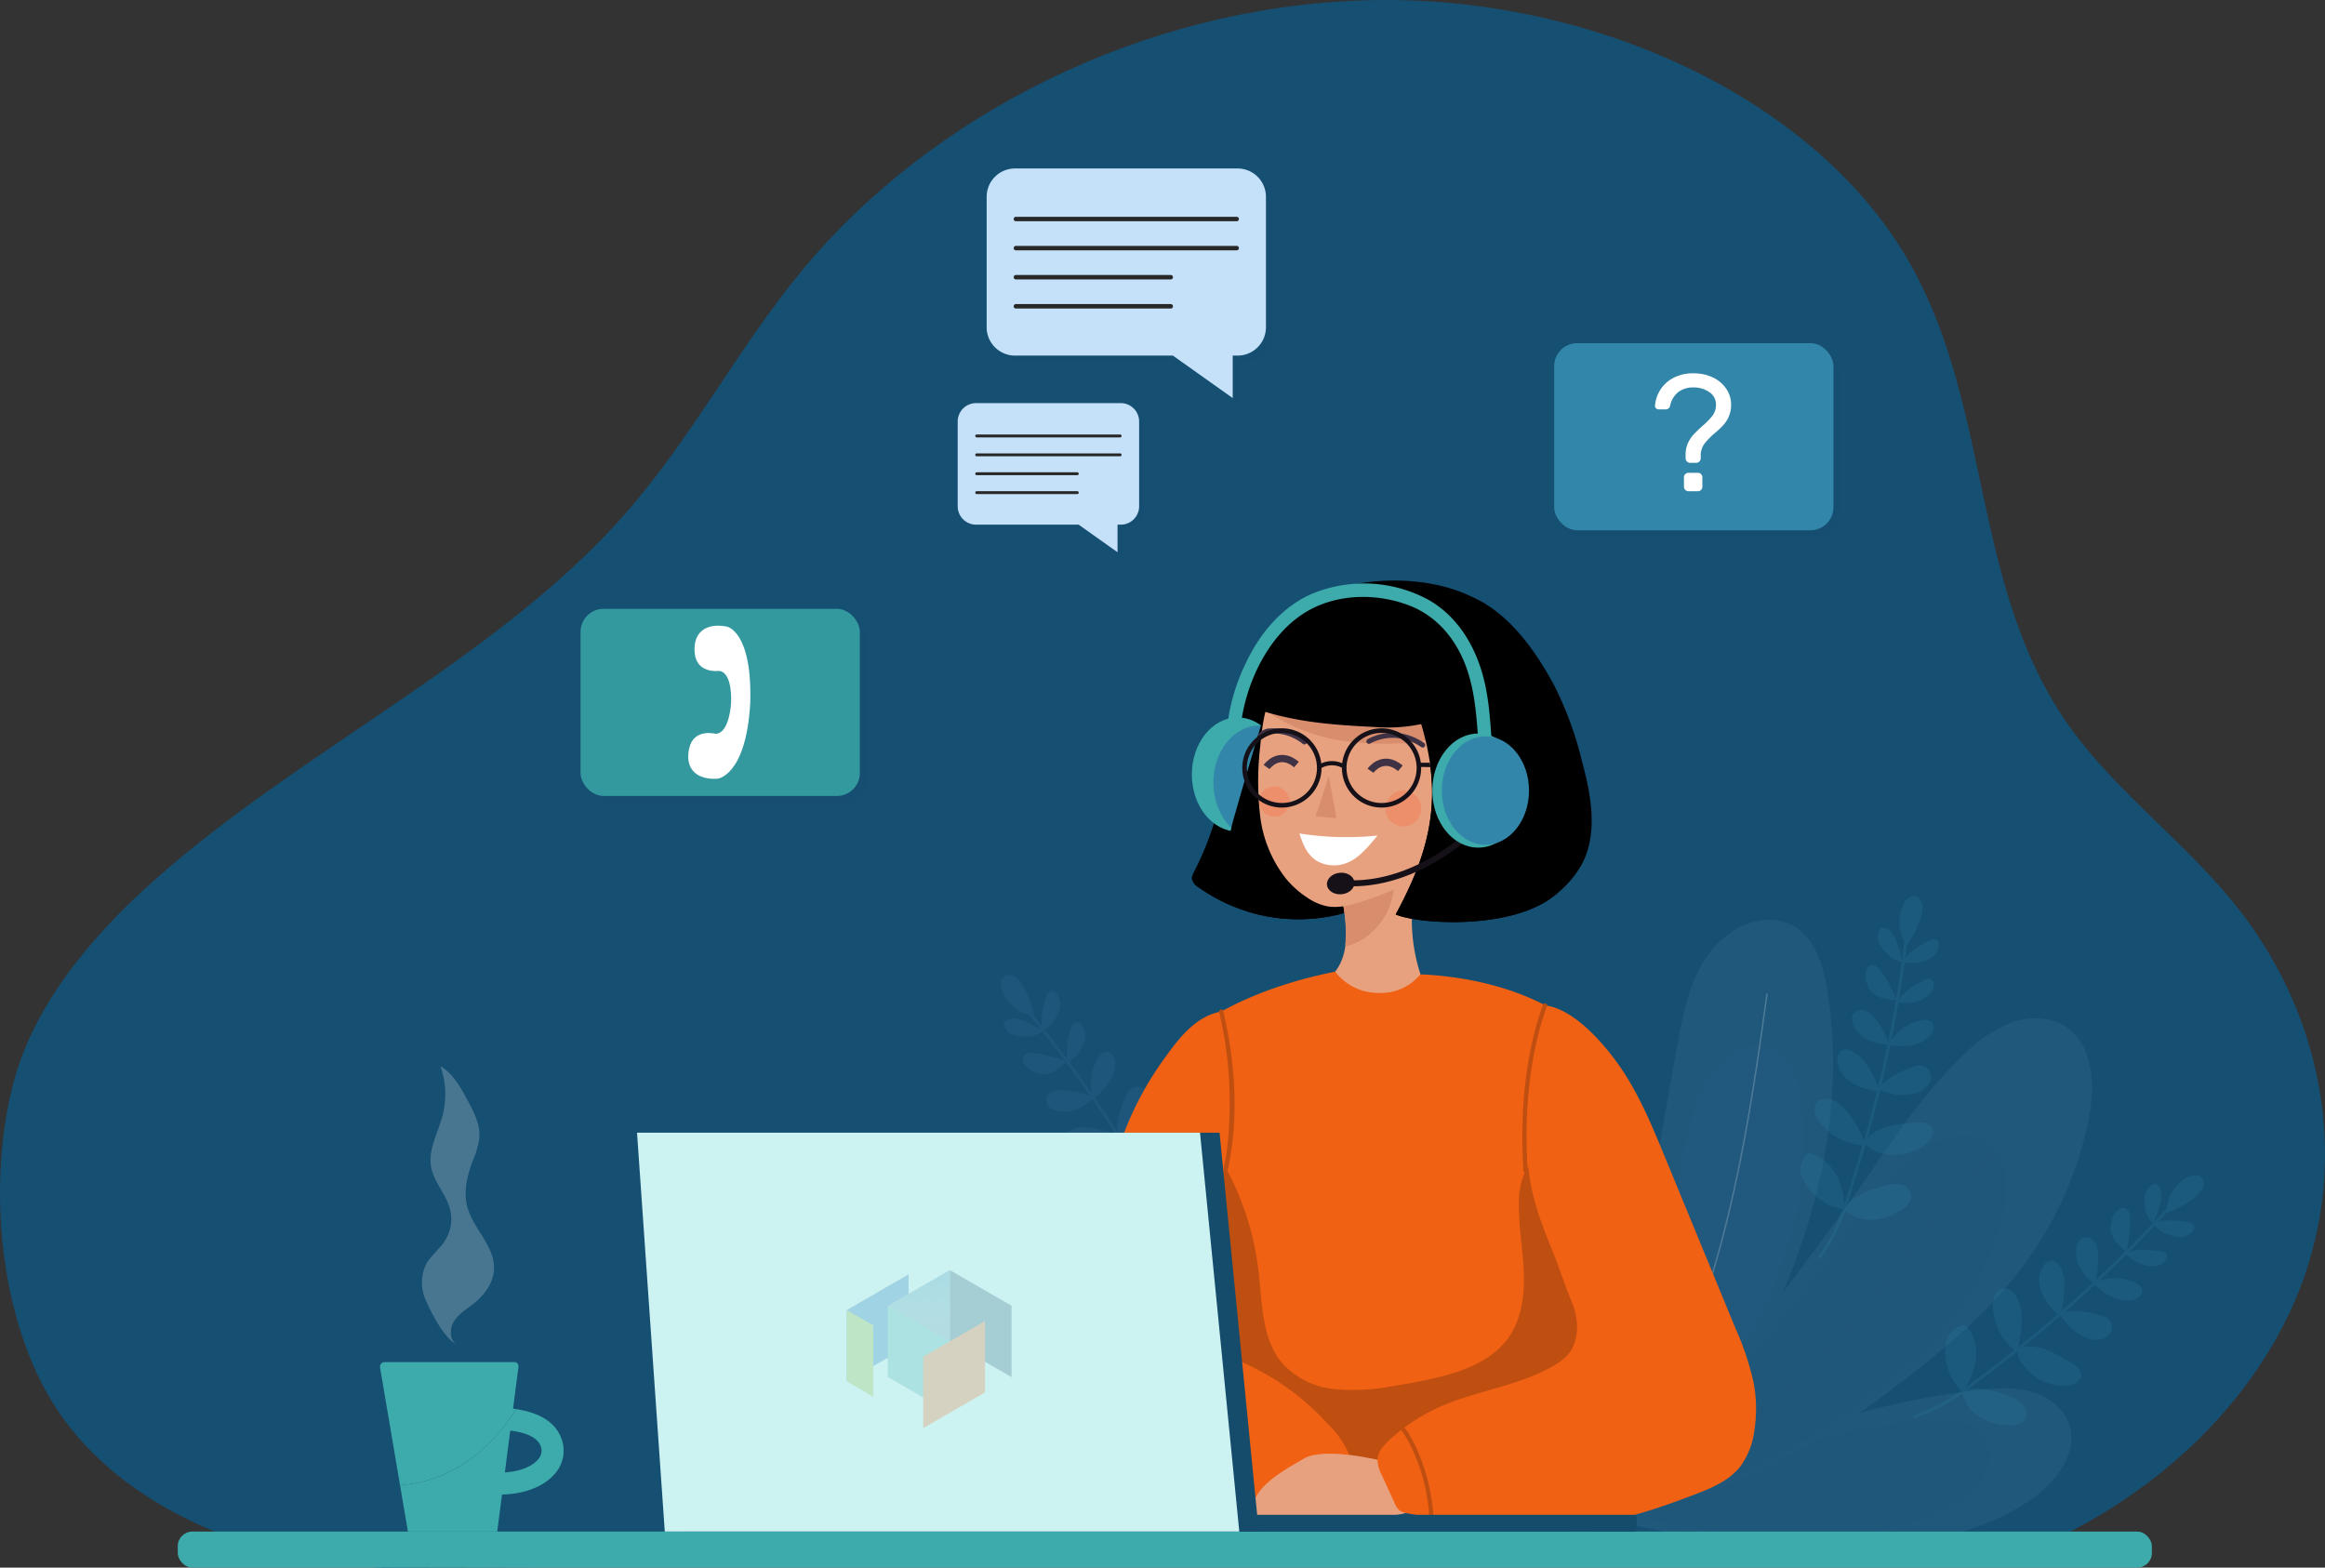<svg xmlns="http://www.w3.org/2000/svg" xmlns:xlink="http://www.w3.org/1999/xlink" width="481.698" height="324.782" viewBox="0 0 481.698 324.782">
  <rect x="0" y="0" width="481.698" height="324.782" fill="#333333" stroke="none"/>
  <defs>
    <linearGradient id="linear-gradient" x1="0.487" y1="0.1" x2="0.504" y2="0.622" gradientUnits="objectBoundingBox">
      <stop offset="0" stop-color="#fff" stop-opacity="0"/>
      <stop offset="0.894" stop-color="#8a8d90"/>
    </linearGradient>
  </defs>
  <g id="Group_10755" data-name="Group 10755" transform="translate(-258.999 -131.686)">
    <g id="Group_10701" data-name="Group 10701" transform="translate(258.999 131.686)">
      <path id="Path_38342" data-name="Path 38342" d="M338.123,456.467c-27.367-1.256-54.232-12.872-67.366-32.839-12.146-18.466-14.4-47.07-8.969-67.62,4.563-17.254,17.6-32.183,32.462-44.824,30.032-25.541,68.73-44.068,94.113-72.876,14.106-16.01,23.495-34.566,37.059-50.9,26.376-31.754,70.051-54.285,116.492-55.665s93.987,20.3,113.283,55.386c16.6,30.183,12.272,66.764,32.709,95.278,9.394,13.107,23.4,23.518,33.717,36.137,18.359,22.454,23.907,51.807,14.714,77.85s-32.949,48.268-63.006,58.949" transform="translate(-258.999 -131.686)" fill="#154f72"/>
    </g>
    <path id="Path_38344" data-name="Path 38344" d="M336.208,389.907l-.6,4.662a5.222,5.222,0,0,0,3.731-1.471,1.416,1.416,0,0,0,.268-1.453C339.225,390.559,337.689,390.088,336.208,389.907Z" transform="translate(14.185 47.813)" fill="none"/>
    <g id="Group_10703" data-name="Group 10703" transform="translate(337.722 352.56)">
      <g id="Group_10702" data-name="Group 10702" transform="translate(0 61.317)">
        <path id="Path_38345" data-name="Path 38345" d="M362.389,384.177c-1.417-4.041-5.615-5.592-9.37-6.16-8.213,12.844-18.473,15.4-24.092,15.743l1.634,9.625H349.07l.99-7.683c4.691-.084,8.844-1.69,11.067-4.435A7.154,7.154,0,0,0,362.389,384.177Zm-4.817,4.209c-1.1,1.361-3.559,2.549-6.921,2.731l1.114-8.651c2.75.334,5.6,1.208,6.305,3.226A2.624,2.624,0,0,1,357.572,388.386Z" transform="translate(-324.774 -368.265)" fill="#3daaab"/>
        <path id="Path_38346" data-name="Path 38346" d="M353.668,379.541c-.223-.034-.449-.077-.667-.1l1.119-8.68a.858.858,0,0,0-.851-.967H326.38a.957.957,0,0,0-.943,1.116l4.14,24.378C335.195,394.945,345.455,392.384,353.668,379.541Z" transform="translate(-325.423 -369.789)" fill="#3daaab"/>
      </g>
      <path id="Path_38347" data-name="Path 38347" d="M339.97,375.764c-2.674-1.421-5.225-6.543-6.278-8.911a8.92,8.92,0,0,1-.192-7.52c.986-1.956,2.875-3.3,4.052-5.148a8.356,8.356,0,0,0,1.026-6.508c-.8-3.081-3.329-5.537-3.909-8.668-.679-3.672,1.455-7.2,2.39-10.817a17.259,17.259,0,0,0-.48-10.139c2.609,1.549,4.168,4.347,5.607,7.017,1.314,2.438,2.668,5.045,2.477,7.807a18.143,18.143,0,0,1-1.454,5c-1.1,2.952-1.858,6.192-1.071,9.244,1.19,4.615,5.736,8.223,5.557,12.985-.105,2.822-1.934,5.326-4.139,7.09-1.436,1.15-3.1,2.11-4.1,3.648s-1.043,3.945.516,4.924" transform="translate(-324.065 -318.052)" fill="#fff" opacity="0.22"/>
    </g>
    <g id="Group_10715" data-name="Group 10715" transform="translate(505.926 251.962)">
      <path id="Path_38348" data-name="Path 38348" d="M479.418,248.971a62.243,62.243,0,0,0-4.577,14.7c-.8,4.934-1.071,9.962-2.3,14.806a63.77,63.77,0,0,1-4.838,12.308,2.659,2.659,0,0,0-.358,1.143,2.574,2.574,0,0,0,1.314,1.848,35.629,35.629,0,0,0,34.045,4.053" transform="translate(-467.347 -230.245)"/>
      <path id="Path_38482" data-name="Path 38482" d="M9.5,0c5.249,0,9.5,5.291,9.5,11.817S14.753,23.634,9.5,23.634,0,18.343,0,11.817,4.255,0,9.5,0Z" transform="translate(0 28.367)" fill="#3daaab"/>
      <path id="Path_38481" data-name="Path 38481" d="M9.5,0c5.249,0,9.5,5.291,9.5,11.817S14.753,23.634,9.5,23.634,0,18.343,0,11.817,4.255,0,9.5,0Z" transform="translate(4.471 30.04)" fill="#3286a9"/>
      <path id="Path_38349" data-name="Path 38349" d="M501.553,296.727,481.72,255.122c-2.194,7.31-4.389,14.62-6.462,21.967a41.239,41.239,0,0,0-1.6,7.437,21.222,21.222,0,0,0,.45,6.622,12.379,12.379,0,0,0,2.8,5.771,9.822,9.822,0,0,0,.871.775A35.5,35.5,0,0,0,501.553,296.727Z" transform="translate(-466.193 -229.106)"/>
      <path id="Path_38350" data-name="Path 38350" d="M494.154,290.667c.9,5.05,1.638,10.783-1.5,14.843-.687.89-1.582,1.759-1.631,2.882-.065,1.473,1.342,2.555,2.661,3.215a21.017,21.017,0,0,0,16.6.859,2.685,2.685,0,0,0,1.195-.729c.671-.83.241-2.049-.172-3.034a36.574,36.574,0,0,1,.292-28.583" transform="translate(-462.963 -224.477)" fill="#e8a17e"/>
      <path id="Path_38351" data-name="Path 38351" d="M493.286,288.377a30.1,30.1,0,0,1,1.064,10.6.442.442,0,0,0,.064.356c.114.123.315.075.473.018a14.757,14.757,0,0,0,3.365-1.545,15.029,15.029,0,0,0,4.638-5.222,15.486,15.486,0,0,0,1.6-8.034" transform="translate(-462.544 -223.658)" fill="#d88d6c"/>
      <path id="Path_38352" data-name="Path 38352" d="M484.265,249.55c-3.6,4.02-4.44,9.744-4.914,15.12a62.185,62.185,0,0,0,0,14.231,25.948,25.948,0,0,0,5.37,13.018,19.979,19.979,0,0,0,4.482,3.973,11.459,11.459,0,0,0,3.763,1.676c2.567.551,5.219-.185,7.717-.994,5.69-1.844,11.548-4.338,15.06-9.179,4.576-6.31,7.6-22.909,8.792-30.613" transform="translate(-465.201 -230.138)" fill="#e8a17e"/>
      <path id="Path_38353" data-name="Path 38353" d="M477.381,253.755a38.608,38.608,0,0,0,18.864,8.84,66.361,66.361,0,0,0,12.2.594,21.1,21.1,0,0,0,4.55-.443,8.333,8.333,0,0,0,5.138-3.461,5.619,5.619,0,0,0,.082-6" transform="translate(-465.489 -229.446)" fill="#d88d6c"/>
      <path id="Path_38354" data-name="Path 38354" d="M523.61,236.445c-10.144-4.9-24.83-3.889-32.212.335s-10.439,8.006-14.292,16.808c-.23.526-1.562,3.764-1.361,4.3a1.543,1.543,0,0,0,.99,1.032c9.116,3.48,17.133,4.108,26.878,4.589a33.992,33.992,0,0,0,9.7-.6c4.469,14.972,2.14,25.7-5.3,39.442,4.845,2.043,23.684,3.219,32.649-3.726a21.448,21.448,0,0,0,5.83-6.476c3.564-6.507,2.034-14.529.1-21.691a72.147,72.147,0,0,0-5.7-15.517c-4.022-7.468-9.49-15.138-17.277-18.5" transform="translate(-465.796 -233.171)"/>
      <path id="Path_38355" data-name="Path 38355" d="M486.15,277.385c.74,2.286,1.59,4.395,3.614,5.69a7.229,7.229,0,0,0,6.845.124c2.157-1.011,4.21-3.544,5.72-5.387a62.493,62.493,0,0,1-16.179-.428" transform="translate(-463.865 -224.984)" fill="#fff"/>
      <path id="Path_38356" data-name="Path 38356" d="M525.088,291.588a4.609,4.609,0,0,1-1.466-1.812c-.574-1.416-.075-3.012.365-4.475a23.8,23.8,0,0,0,1.228-7.629,11.232,11.232,0,0,0-2.629-7.137c-2.508-2.784-6.448-3.667-10.122-4.4l-2.315-.463c1.374,10.733-1.244,19.77-7.149,30.669,4.845,2.043,23.684,3.219,32.649-3.726.328-.254.64-.53.958-.8a13.163,13.163,0,0,1-1.692.855C531.7,293.92,527.79,293.731,525.088,291.588Z" transform="translate(-460.745 -227.153)"/>
      <g id="Group_10704" data-name="Group 10704" transform="translate(26.324 37.418)">
        <path id="Path_38357" data-name="Path 38357" d="M494.532,266.222a4.5,4.5,0,0,0-4.487-.039l-.487-.717a5.319,5.319,0,0,1,5.379-.008Z" transform="translate(-489.558 -264.742)" fill="#161119"/>
      </g>
      <g id="Group_10705" data-name="Group 10705" transform="translate(47.176 37.751)">
        <path id="Path_38358" data-name="Path 38358" d="M509.418,265.929l-2.266-.04v-.866H509.3Z" transform="translate(-507.152 -265.024)" fill="#161119"/>
      </g>
      <path id="Path_38359" data-name="Path 38359" d="M491.719,267.31l-2.744,8.407,4.32.35" transform="translate(-463.342 -226.849)" fill="#d88d6c"/>
      <g id="Group_10706" data-name="Group 10706" transform="translate(36.166 31.551)">
        <path id="Path_38360" data-name="Path 38360" d="M498.643,262.015a5.187,5.187,0,0,1,.545-.286c.111-.052.224-.1.337-.151l-.123.053c.282-.12.57-.225.862-.319a10.69,10.69,0,0,1,1.1-.287q.359-.073.722-.122l-.139.019a10.3,10.3,0,0,1,2.093-.066c.216.014.431.037.646.065l-.139-.018a10.477,10.477,0,0,1,2.075.5c.207.073.411.153.614.238l-.124-.052a12.3,12.3,0,0,1,2.147,1.184.526.526,0,0,0,.4.052.519.519,0,0,0,.363-.639.577.577,0,0,0-.239-.311,12.161,12.161,0,0,0-3.469-1.663,10.8,10.8,0,0,0-3.118-.424,11.088,11.088,0,0,0-2.565.337,10.906,10.906,0,0,0-1.8.627,6,6,0,0,0-.7.357l-.01,0a.547.547,0,0,0-.238.311.531.531,0,0,0,.052.4.524.524,0,0,0,.311.239.537.537,0,0,0,.4-.053Z" transform="translate(-497.862 -259.792)" fill="#3e3244"/>
      </g>
      <g id="Group_10707" data-name="Group 10707" transform="translate(13.502 30.62)">
        <path id="Path_38361" data-name="Path 38361" d="M488.2,262.224a5.153,5.153,0,0,0-.485-.38c-.1-.072-.2-.142-.3-.21l.113.075q-.384-.252-.789-.469a10.553,10.553,0,0,0-1.029-.482c-.225-.091-.455-.175-.686-.251l.133.043a10.417,10.417,0,0,0-2.046-.447c-.216-.024-.431-.041-.648-.052l.14.007a10.439,10.439,0,0,0-2.132.117c-.217.033-.431.075-.646.122l.132-.03c-.8.178.264.719-1.2.335a3.164,3.164,0,0,1,2.238-1.542,10.757,10.757,0,0,1,3.143.151,10.957,10.957,0,0,1,4.116,1.741,5.988,5.988,0,0,1,.626.479l.008.007a.544.544,0,0,1,.178.348.53.53,0,0,1-.124.384.522.522,0,0,1-.348.179.532.532,0,0,1-.384-.124Z" transform="translate(-478.739 -259.007)" fill="#3e3244"/>
      </g>
      <path id="Path_38362" data-name="Path 38362" d="M498.581,266.7s2.51-3.6,6.188-.512" transform="translate(-461.564 -227.289)" fill="none" stroke="#3e3244" stroke-width="1.5"/>
      <path id="Path_38363" data-name="Path 38363" d="M480.416,266.044s2.51-3.6,6.189-.512" transform="translate(-464.927 -227.41)" fill="none" stroke="#3e3244" stroke-width="1.5"/>
      <circle id="Ellipse_690" data-name="Ellipse 690" cx="3.713" cy="3.713" r="3.713" transform="translate(40.111 43.517)" fill="#f27b53" opacity="0.45"/>
      <circle id="Ellipse_691" data-name="Ellipse 691" cx="3.13" cy="3.13" r="3.13" transform="translate(13.975 42.657)" fill="#f27b53" opacity="0.45"/>
      <g id="Group_10708" data-name="Group 10708" transform="translate(10.456 30.619)">
        <path id="Path_38364" data-name="Path 38364" d="M484.376,275.421a8.207,8.207,0,1,1,8.207-8.207A8.216,8.216,0,0,1,484.376,275.421Zm0-15.468a7.261,7.261,0,1,0,7.26,7.26A7.27,7.27,0,0,0,484.376,259.953Z" transform="translate(-476.169 -259.006)" fill="#161119"/>
      </g>
      <g id="Group_10709" data-name="Group 10709" transform="translate(31.102 30.619)">
        <path id="Path_38365" data-name="Path 38365" d="M501.8,275.421A8.207,8.207,0,1,1,510,267.213,8.215,8.215,0,0,1,501.8,275.421Zm0-15.468a7.261,7.261,0,1,0,7.261,7.26A7.27,7.27,0,0,0,501.8,259.953Z" transform="translate(-493.59 -259.006)" fill="#161119"/>
      </g>
      <g id="Group_10712" data-name="Group 10712" transform="translate(27.782 50.544)">
        <g id="Group_10710" data-name="Group 10710" transform="translate(0 9.728)">
          <ellipse id="Ellipse_692" data-name="Ellipse 692" cx="2.856" cy="2.233" rx="2.856" ry="2.233" transform="translate(0 0.549) rotate(-5.513)" fill="#161119"/>
        </g>
        <g id="Group_10711" data-name="Group 10711" transform="translate(4.364)">
          <path id="Path_38366" data-name="Path 38366" d="M498.333,288.485a28.342,28.342,0,0,1-3.862.111l.047-1.231c14.879.594,26.321-11.425,26.434-11.547l.9.843C521.744,276.777,511.842,287.181,498.333,288.485Z" transform="translate(-494.471 -275.818)" fill="#161119"/>
        </g>
      </g>
      <g id="Group_10714" data-name="Group 10714" transform="translate(7.565 0.606)">
        <g id="Group_10713" data-name="Group 10713">
          <path id="Path_38367" data-name="Path 38367" d="M476.421,262.254c1.19-8.339,5.56-17.523,12.718-22.237,6.412-4.223,14.989-4.491,22.055-1.781,6.087,2.335,10.118,7.539,12.1,13.6,1.692,5.166,1.92,10.474,2.313,15.842.129,1.771,2.9,1.785,2.775,0-.375-5.109-.583-10.2-1.982-15.165-1.822-6.465-5.55-12.4-11.592-15.651a28.106,28.106,0,0,0-24.147-.87c-6.04,2.771-10.454,8.171-13.257,14.074a40.525,40.525,0,0,0-3.662,11.446c-.249,1.747,2.424,2.5,2.675.738Z" transform="translate(-473.73 -233.682)" fill="#3daaab"/>
        </g>
        <path id="Path_38480" data-name="Path 38480" d="M9.5,0c5.249,0,9.5,5.291,9.5,11.817S14.753,23.634,9.5,23.634,0,18.343,0,11.817,4.255,0,9.5,0Z" transform="translate(42.261 31.094)" fill="#3daaab"/>
        <ellipse id="Ellipse_694" data-name="Ellipse 694" cx="9.029" cy="11.226" rx="9.029" ry="11.226" transform="translate(44.233 31.685)" fill="#3286a9"/>
      </g>
    </g>
    <g id="Group_10735" data-name="Group 10735" transform="translate(379.279 166.59)">
      <g id="Group_10718" data-name="Group 10718" transform="translate(201.716 36.189)">
        <rect id="Rectangle_4070" data-name="Rectangle 4070" width="57.864" height="38.769" rx="4.762" transform="translate(1.359 1.302)" fill="#26476d" opacity="0.07"/>
        <g id="Group_10717" data-name="Group 10717">
          <rect id="Rectangle_4071" data-name="Rectangle 4071" width="57.864" height="38.769" rx="4.762" fill="#3286a9"/>
          <g id="Group_10716" data-name="Group 10716" transform="translate(20.898 6.253)">
            <path id="Path_38368" data-name="Path 38368" d="M560.279,197.791a6.837,6.837,0,0,1,2.786,2.34,5.786,5.786,0,0,1,1.014,3.32,5.944,5.944,0,0,1-.465,2.425,6.672,6.672,0,0,1-1.135,1.79,18.508,18.508,0,0,1-1.772,1.668,14.179,14.179,0,0,0-2.2,2.271,4.114,4.114,0,0,0-.721,2.477v.481a.941.941,0,0,1-.93.929h-1.272a.939.939,0,0,1-.929-.929v-.722a5.735,5.735,0,0,1,.482-2.425,6.62,6.62,0,0,1,1.152-1.773q.67-.722,1.8-1.754a14.284,14.284,0,0,0,2.15-2.184,3.662,3.662,0,0,0,.706-2.253,3.028,3.028,0,0,0-1.377-2.614,5.618,5.618,0,0,0-3.3-.964,5.026,5.026,0,0,0-3.1.929,4.9,4.9,0,0,0-1.719,2.855.914.914,0,0,1-.327.551.889.889,0,0,1-.568.206h-1.479a.786.786,0,0,1-.551-.224.6.6,0,0,1-.205-.533,7.076,7.076,0,0,1,3.7-5.71,8.528,8.528,0,0,1,4.249-1A9.219,9.219,0,0,1,560.279,197.791ZM557.854,221.1a.9.9,0,0,1-.654.275h-1.96a.941.941,0,0,1-.93-.928v-1.961a.941.941,0,0,1,.93-.929h1.96a.937.937,0,0,1,.928.929v1.961A.892.892,0,0,1,557.854,221.1Z" transform="translate(-548.321 -196.948)" fill="#fff"/>
          </g>
        </g>
      </g>
      <g id="Group_10725" data-name="Group 10725" transform="translate(84.136)">
        <path id="Path_38369" data-name="Path 38369" d="M484.639,162.2H438.52a5.873,5.873,0,0,0-5.872,5.872V195.1a5.873,5.873,0,0,0,5.872,5.872h32.712l12.393,8.8v-8.8h1.014a5.873,5.873,0,0,0,5.872-5.872V168.072A5.873,5.873,0,0,0,484.639,162.2Z" transform="translate(-431.262 -160.94)" fill="#26476d" opacity="0.07"/>
        <g id="Group_10724" data-name="Group 10724">
          <path id="Path_38370" data-name="Path 38370" d="M483.47,161.137H437.351a5.872,5.872,0,0,0-5.872,5.872v27.024a5.872,5.872,0,0,0,5.872,5.872h32.712l12.393,8.8v-8.8h1.015a5.873,5.873,0,0,0,5.872-5.872V167.009A5.873,5.873,0,0,0,483.47,161.137Z" transform="translate(-431.478 -161.137)" fill="#c5e1f9"/>
          <g id="Group_10723" data-name="Group 10723" transform="translate(5.618 4.444)">
            <path id="Path_38371" data-name="Path 38371" d="M436.6,164.887" transform="translate(-436.148 -164.887)" fill="#282828"/>
            <g id="Group_10719" data-name="Group 10719" transform="translate(0 5.566)">
              <path id="Path_38372" data-name="Path 38372" d="M482.4,169.583H436.665a.462.462,0,0,0,0,.924H482.4a.462.462,0,0,0,0-.924Z" transform="translate(-436.218 -169.583)" fill="#282828"/>
            </g>
            <g id="Group_10720" data-name="Group 10720" transform="translate(0 11.593)">
              <path id="Path_38373" data-name="Path 38373" d="M482.4,174.669H436.665a.462.462,0,0,0,0,.924H482.4a.462.462,0,0,0,0-.924Z" transform="translate(-436.218 -174.669)" fill="#282828"/>
            </g>
            <g id="Group_10721" data-name="Group 10721" transform="translate(0 17.62)">
              <path id="Path_38374" data-name="Path 38374" d="M468.738,179.754H436.665a.463.463,0,0,0,0,.926h32.073a.463.463,0,0,0,0-.926Z" transform="translate(-436.218 -179.754)" fill="#282828"/>
            </g>
            <g id="Group_10722" data-name="Group 10722" transform="translate(0 23.648)">
              <path id="Path_38375" data-name="Path 38375" d="M468.738,184.84H436.665a.463.463,0,0,0,0,.926h32.073a.463.463,0,0,0,0-.926Z" transform="translate(-436.218 -184.84)" fill="#282828"/>
            </g>
          </g>
        </g>
      </g>
      <g id="Group_10732" data-name="Group 10732" transform="translate(78.137 48.611)">
        <path id="Path_38376" data-name="Path 38376" d="M460.951,202.843H430.99a3.815,3.815,0,0,0-3.814,3.815v17.556a3.815,3.815,0,0,0,3.814,3.815h21.251l8.051,5.715v-5.715h.659a3.815,3.815,0,0,0,3.815-3.815V206.658A3.815,3.815,0,0,0,460.951,202.843Z" transform="translate(-426.275 -202.025)" fill="#26476d" opacity="0.07"/>
        <g id="Group_10731" data-name="Group 10731">
          <path id="Path_38377" data-name="Path 38377" d="M460.192,202.153H430.231a3.816,3.816,0,0,0-3.815,3.815v17.556a3.815,3.815,0,0,0,3.815,3.815h21.251l8.051,5.715v-5.715h.659a3.814,3.814,0,0,0,3.814-3.815V205.968A3.815,3.815,0,0,0,460.192,202.153Z" transform="translate(-426.416 -202.153)" fill="#c5e1f9"/>
          <g id="Group_10730" data-name="Group 10730" transform="translate(3.649 2.888)">
            <path id="Path_38378" data-name="Path 38378" d="M429.74,204.59" transform="translate(-429.45 -204.59)" fill="#282828"/>
            <g id="Group_10726" data-name="Group 10726" transform="translate(0 3.615)">
              <path id="Path_38379" data-name="Path 38379" d="M459.5,207.64H429.785a.3.3,0,0,0,0,.6H459.5a.3.3,0,0,0,0-.6Z" transform="translate(-429.495 -207.64)" fill="#282828"/>
            </g>
            <g id="Group_10727" data-name="Group 10727" transform="translate(0 7.531)">
              <path id="Path_38380" data-name="Path 38380" d="M459.5,210.944H429.785a.3.3,0,0,0,0,.6H459.5a.3.3,0,0,0,0-.6Z" transform="translate(-429.495 -210.944)" fill="#282828"/>
            </g>
            <g id="Group_10728" data-name="Group 10728" transform="translate(0 11.446)">
              <path id="Path_38381" data-name="Path 38381" d="M450.622,214.248H429.785a.3.3,0,0,0,0,.6h20.836a.3.3,0,0,0,0-.6Z" transform="translate(-429.495 -214.248)" fill="#282828"/>
            </g>
            <g id="Group_10729" data-name="Group 10729" transform="translate(0 15.362)">
              <path id="Path_38382" data-name="Path 38382" d="M450.622,217.552H429.785a.3.3,0,0,0,0,.6h20.836a.3.3,0,0,0,0-.6Z" transform="translate(-429.495 -217.552)" fill="#282828"/>
            </g>
          </g>
        </g>
      </g>
      <g id="Group_10734" data-name="Group 10734" transform="translate(0 91.234)">
        <rect id="Rectangle_4072" data-name="Rectangle 4072" width="57.864" height="38.769" rx="4.762" transform="translate(1.717 1.538)" fill="#26476d" opacity="0.07"/>
        <g id="Group_10733" data-name="Group 10733">
          <rect id="Rectangle_4073" data-name="Rectangle 4073" width="57.864" height="38.769" rx="4.762" fill="#34989f"/>
          <path id="Path_38383" data-name="Path 38383" d="M380.652,246.727c.412,4.389,5.1,3.7,5.1,3.7,2.861.418,2.433,6.681,2.433,6.681s-.3,6.27-3.2,6.352c0,0-4.572-1.235-5.492,3.076s1.678,6.517,5.915,6.226c0,0,5.87-.57,6.745-15.558.484-15.19-4.9-15.965-4.9-15.965C383.078,240.452,380.24,242.34,380.652,246.727Z" transform="translate(-357.002 -237.572)" fill="#fff"/>
        </g>
      </g>
    </g>
    <g id="Group_10746" data-name="Group 10746" transform="translate(583.077 317.322)">
      <g id="Group_10737" data-name="Group 10737" transform="translate(0 4.932)">
        <path id="Path_38384" data-name="Path 38384" d="M538.975,418.885c13.874-6.787,23.473-19.724,30.881-33.022,13.437-24.125,21.543-52.044,17.045-79.145-.882-5.315-2.811-11.259-7.864-13.435a11.5,11.5,0,0,0-7.664-.283c-4.943,1.429-8.769,5.421-11.073,9.919s-3.29,9.51-4.211,14.457c-6.528,35.042-11.139,70.71-23.644,104.174" transform="translate(-532.445 -292.48)" fill="#1f587b"/>
        <path id="Path_38385" data-name="Path 38385" d="M535.923,415.383c10.733-4.99,23.021-20.29,28.984-30.506,10.819-18.532,18.842-37.774,16.067-59.029-.544-4.169-1.87-8.852-5.667-10.664a8.575,8.575,0,0,0-5.833-.392c-3.8,1.005-6.811,4.037-8.674,7.5s-2.735,7.35-3.557,11.19c-5.818,27.209-10.189,54.951-20.522,80.794" transform="translate(-531.801 -288.41)" fill="#345d95" opacity="0.11"/>
        <g id="Group_10736" data-name="Group 10736" transform="translate(0.367 15.255)">
          <path id="Path_38386" data-name="Path 38386" d="M574.237,305.494c-1.147,8.386-2.344,16.767-3.79,25.109-1.435,8.272-3.115,16.509-5.23,24.643a167.844,167.844,0,0,1-7.263,22.087,161.033,161.033,0,0,1-10.346,20.63,143.048,143.048,0,0,1-13.023,18.542q-.884,1.059-1.791,2.1c-.129.147.089.36.218.212a139.34,139.34,0,0,0,13.3-18.14A157.582,157.582,0,0,0,564.694,358.4c2.247-8.175,4.027-16.465,5.535-24.8s2.746-16.736,3.909-25.133q.206-1.484.409-2.971c.026-.191-.283-.19-.309,0Z" transform="translate(-532.755 -305.352)" fill="#fff" opacity="0.2"/>
        </g>
      </g>
      <g id="Group_10739" data-name="Group 10739" transform="translate(11.943 101.989)">
        <path id="Path_38387" data-name="Path 38387" d="M542.522,402.216a201.34,201.34,0,0,0,32.343,4.76c17.762,1.03,39.53.385,53.635-10.46,4.575-3.518,8.569-9.28,6.7-14.739-1.189-3.468-4.546-5.846-8.09-6.781s-7.286-.645-10.928-.226a164.611,164.611,0,0,0-73.658,27.447" transform="translate(-542.522 -374.374)" fill="#1f587b"/>
        <path id="Path_38388" data-name="Path 38388" d="M545.9,400.354a164.575,164.575,0,0,0,25.095,3.446c13.784.73,30.678.224,41.641-7.758,3.556-2.59,6.663-6.825,5.219-10.831-.916-2.543-3.519-4.284-6.268-4.966a24.277,24.277,0,0,0-8.481-.151A132.78,132.78,0,0,0,545.9,400.354" transform="translate(-541.897 -373.37)" fill="#1f587b" opacity="0.11"/>
        <g id="Group_10738" data-name="Group 10738" transform="translate(0.371 12.355)">
          <path id="Path_38389" data-name="Path 38389" d="M620.569,384.8q-7.406,1.673-14.817,3.333-7.575,1.687-15.165,3.31-7.648,1.627-15.321,3.136-7.625,1.49-15.284,2.809-7.555,1.291-15.15,2.343-.917.126-1.837.248c-.219.028-.21.376.012.346q7.559-1,15.081-2.268,7.635-1.275,15.238-2.751,7.678-1.479,15.327-3.1t15.27-3.311q7.474-1.659,14.941-3.354l1.809-.409c.218-.049.114-.379-.1-.331Z" transform="translate(-542.835 -384.799)" fill="#1f587b" opacity="0.22"/>
        </g>
      </g>
      <g id="Group_10741" data-name="Group 10741" transform="translate(7.53 25.328)">
        <path id="Path_38390" data-name="Path 38390" d="M538.937,412.746c20.162-1.054,42.654-13.02,58.805-25.134,10.631-7.973,21.131-16.432,28.983-27.154a76.306,76.306,0,0,0,13.13-29.62c1.434-6.989,1.186-15.67-4.841-19.485-3.255-2.061-7.506-2.067-11.136-.777a28.263,28.263,0,0,0-9.545,6.364c-8.02,7.5-14.169,16.738-20.416,25.77-16.269,23.518-36.466,48.242-54.981,70.036" transform="translate(-538.773 -309.69)" fill="#1f587b"/>
        <path id="Path_38391" data-name="Path 38391" d="M543.526,406.1c15.573-.776,32.944-9.589,45.419-18.51,8.211-5.871,16.322-12.1,22.385-20a54.922,54.922,0,0,0,10.141-21.813c1.108-5.147.917-11.54-3.739-14.351a10.445,10.445,0,0,0-8.6-.571,21.914,21.914,0,0,0-7.372,4.686c-6.195,5.525-10.944,12.327-15.769,18.979-12.565,17.32-28.164,35.526-42.466,51.577" transform="translate(-537.923 -305.891)" fill="#1f587b" opacity="0.11"/>
        <g id="Group_10740" data-name="Group 10740" transform="translate(0 18.47)">
          <path id="Path_38392" data-name="Path 38392" d="M627.2,325.333,609.478,346.99c-5.243,6.407-10.447,12.85-15.8,19.165-4.928,5.816-10,11.516-15.4,16.9a140.555,140.555,0,0,1-17.156,14.755,92.561,92.561,0,0,1-19.617,10.9q-1.285.512-2.587.98c-.209.075-.119.41.092.334A89.873,89.873,0,0,0,558.876,399.8a131.751,131.751,0,0,0,17.4-14.294c5.523-5.317,10.69-10.991,15.686-16.8,5.27-6.131,10.358-12.416,15.478-18.672L625.217,328.3l2.229-2.725c.14-.171-.1-.417-.245-.245Z" transform="translate(-538.798 -325.275)" fill="#1f587b" opacity="0.2"/>
        </g>
      </g>
      <g id="Group_10743" data-name="Group 10743" transform="translate(72.35 57.823)" opacity="0.2">
        <g id="Group_10742" data-name="Group 10742" transform="translate(0 5.321)">
          <path id="Path_38393" data-name="Path 38393" d="M593.875,386.579a38.131,38.131,0,0,0,11.078-6.018c1.8-1.317,3.561-2.689,5.328-4.051,1.933-1.489,3.86-2.985,5.766-4.51q5.435-4.348,10.636-8.975,5.219-4.643,10.191-9.555t9.678-10.075q.569-.626,1.137-1.255c.268-.3-.171-.743-.44-.443q-4.638,5.152-9.538,10.061t-10.048,9.552q-5.147,4.645-10.53,9.018c-3.665,2.976-7.4,5.87-11.171,8.711a44.134,44.134,0,0,1-10.8,6.443q-.718.27-1.453.5c-.383.118-.219.721.166.6Z" transform="translate(-593.491 -341.597)" fill="#3286a9"/>
        </g>
        <path id="Path_38394" data-name="Path 38394" d="M637.762,344.142a8.42,8.42,0,0,1,4.175-6.51c.941-.526,2.228-.818,3.015-.082a2.024,2.024,0,0,1,.342,2.212,4.895,4.895,0,0,1-1.505,1.812,18.351,18.351,0,0,1-6.153,3.365" transform="translate(-585.317 -337.108)" fill="#3286a9"/>
        <path id="Path_38395" data-name="Path 38395" d="M635.908,347.039a5.041,5.041,0,0,1-1.874-3.431,6.392,6.392,0,0,1-.014-2.806,3.049,3.049,0,0,1,1.733-2.1.816.816,0,0,1,.42-.068.79.79,0,0,1,.366.193,2.656,2.656,0,0,1,.86,1.831,6.36,6.36,0,0,1-.248,2.054,21.974,21.974,0,0,1-1.644,4.453" transform="translate(-586.015 -336.827)" fill="#3286a9"/>
        <path id="Path_38396" data-name="Path 38396" d="M631.207,351.772a3.1,3.1,0,0,1-1.169-.869,6.354,6.354,0,0,1-2.089-3.329,4.9,4.9,0,0,1,.222-1.993,3.958,3.958,0,0,1,1.728-2.545,1.466,1.466,0,0,1,1.011-.172,1.389,1.389,0,0,1,.9.854,3.443,3.443,0,0,1,.193,1.263,22.4,22.4,0,0,1-.794,6.79" transform="translate(-587.116 -336.048)" fill="#3286a9"/>
        <path id="Path_38397" data-name="Path 38397" d="M625.877,357.468c-.12.105-.306.012-.433-.085a9.537,9.537,0,0,1-2.834-3.329,6.352,6.352,0,0,1-.526-4.289,2.45,2.45,0,0,1,1.077-1.62,2.023,2.023,0,0,1,2.33.529,4.208,4.208,0,0,1,.953,2.343,19.13,19.13,0,0,1-.725,6.836" transform="translate(-588.228 -335.098)" fill="#3286a9"/>
        <path id="Path_38398" data-name="Path 38398" d="M619.844,363.4a3.832,3.832,0,0,1-1.6-1.278,11.725,11.725,0,0,1-2.545-4.347,5.41,5.41,0,0,1,.8-4.819,2.033,2.033,0,0,1,1.741-.871,2.062,2.062,0,0,1,1.252.834c1.314,1.641,1.357,3.945,1.148,6.038a34.824,34.824,0,0,1-.614,3.893" transform="translate(-589.421 -334.337)" fill="#3286a9"/>
        <path id="Path_38399" data-name="Path 38399" d="M612.046,369.909a12.381,12.381,0,0,1-4.662-9.3c-.034-1.377.348-3.008,1.63-3.515a2.512,2.512,0,0,1,2.488.542,4.882,4.882,0,0,1,1.351,2.27c.949,3,.359,6.239-.237,9.326" transform="translate(-590.919 -333.432)" fill="#3286a9"/>
        <path id="Path_38400" data-name="Path 38400" d="M630.989,350.778c2.066-.9,4.432-.655,6.663-.324.542.081,1.166.225,1.395.723a1.31,1.31,0,0,1-.345,1.348,3.368,3.368,0,0,1-2.281,1.049,6.028,6.028,0,0,1-2.517-.435,7.731,7.731,0,0,1-3.305-2.264" transform="translate(-586.62 -334.692)" fill="#3286a9"/>
        <path id="Path_38401" data-name="Path 38401" d="M635.756,345.654c2.066-.9,4.432-.655,6.662-.324.542.079,1.167.225,1.395.723a1.308,1.308,0,0,1-.345,1.348,3.361,3.361,0,0,1-2.281,1.048,5.989,5.989,0,0,1-2.517-.435,7.725,7.725,0,0,1-3.305-2.262" transform="translate(-585.738 -335.641)" fill="#3286a9"/>
        <path id="Path_38402" data-name="Path 38402" d="M625.354,356.028a9.537,9.537,0,0,1,8.32.079,2.292,2.292,0,0,1,1.312,1.308,1.608,1.608,0,0,1-.492,1.508,2.972,2.972,0,0,1-1.477.711,6.548,6.548,0,0,1-3.751-.418,12.845,12.845,0,0,1-3.243-2.008,2.268,2.268,0,0,1-.908-1.185" transform="translate(-587.635 -333.774)" fill="#3286a9"/>
        <path id="Path_38403" data-name="Path 38403" d="M619.235,361.341c2.513-.875,5.281-.365,7.853.314a3.885,3.885,0,0,1,2.582,1.53,2.535,2.535,0,0,1-1.191,3.25,4.7,4.7,0,0,1-3.739.06,10.7,10.7,0,0,1-5.41-4.627" transform="translate(-588.724 -332.707)" fill="#3286a9"/>
        <path id="Path_38404" data-name="Path 38404" d="M611.73,367.454a9.309,9.309,0,0,1,5.971.3,27.629,27.629,0,0,1,5.359,2.86c.833.526,1.755,1.192,1.832,2.174a2.032,2.032,0,0,1-.877,1.724,4.045,4.045,0,0,1-1.883.672,10.179,10.179,0,0,1-9.089-4.126,5.955,5.955,0,0,1-1.48-4.091" transform="translate(-590.148 -331.579)" fill="#3286a9"/>
        <path id="Path_38405" data-name="Path 38405" d="M603.046,377.153c-.1.175-.375.052-.524-.089a11.256,11.256,0,0,1-3.337-9.781,5.045,5.045,0,0,1,.653-1.935,5.322,5.322,0,0,1,2.505-1.861,1.348,1.348,0,0,1,.724-.152,1.3,1.3,0,0,1,.76.572,9.025,9.025,0,0,1,1.562,6.514,16.27,16.27,0,0,1-2.408,6.375" transform="translate(-592.461 -332.253)" fill="#3286a9"/>
        <path id="Path_38406" data-name="Path 38406" d="M601.888,375.079a8.929,8.929,0,0,1,4.8-.52,23.5,23.5,0,0,1,4.706,1.316,7.71,7.71,0,0,1,3.118,1.741,2.743,2.743,0,0,1,.5,3.3,3.643,3.643,0,0,1-3.179,1.128,11.77,11.77,0,0,1-6.515-1.953,7.685,7.685,0,0,1-3.358-5.755" transform="translate(-591.936 -330.215)" fill="#3286a9"/>
      </g>
      <g id="Group_10745" data-name="Group 10745" transform="translate(48.92)" opacity="0.2">
        <g id="Group_10744" data-name="Group 10744" transform="translate(3.715 7.224)">
          <path id="Path_38407" data-name="Path 38407" d="M577.407,362.163a38.112,38.112,0,0,0,5.548-11.321c.705-2.117,1.345-4.255,2-6.388.715-2.334,1.42-4.67,2.091-7.015q1.913-6.691,3.475-13.477,1.566-6.807,2.777-13.691t2.056-13.818q.1-.839.2-1.682c.046-.4-.568-.506-.614-.107q-.8,6.887-1.952,13.727T590.324,322q-1.508,6.768-3.365,13.449c-1.263,4.549-2.635,9.072-4.064,13.571a44.164,44.164,0,0,1-5.074,11.506c-.287.424-.587.838-.9,1.244-.244.318.238.715.484.395Z" transform="translate(-576.856 -294.414)" fill="#3286a9"/>
        </g>
        <path id="Path_38408" data-name="Path 38408" d="M592.175,297.87a8.42,8.42,0,0,1-.365-7.725c.462-.973,1.343-1.957,2.411-1.812a2.024,2.024,0,0,1,1.56,1.6,4.9,4.9,0,0,1-.178,2.349,18.329,18.329,0,0,1-3.07,6.305" transform="translate(-570.515 -288.319)" fill="#3286a9"/>
        <path id="Path_38409" data-name="Path 38409" d="M592.635,300.915a5.037,5.037,0,0,1-3.514-1.713,6.385,6.385,0,0,1-1.637-2.28,3.047,3.047,0,0,1,.193-2.719.815.815,0,0,1,.3-.3.8.8,0,0,1,.41-.055,2.655,2.655,0,0,1,1.762,1,6.35,6.35,0,0,1,.987,1.818,21.975,21.975,0,0,1,1.237,4.582" transform="translate(-571.215 -287.296)" fill="#3286a9"/>
        <path id="Path_38410" data-name="Path 38410" d="M591.5,307.556a3.074,3.074,0,0,1-1.455-.031,6.355,6.355,0,0,1-3.631-1.5,4.915,4.915,0,0,1-.974-1.754,3.967,3.967,0,0,1-.065-3.076,1.477,1.477,0,0,1,.727-.725,1.387,1.387,0,0,1,1.225.177,3.437,3.437,0,0,1,.89.918,22.426,22.426,0,0,1,3.284,5.995" transform="translate(-571.617 -286.084)" fill="#3286a9"/>
        <path id="Path_38411" data-name="Path 38411" d="M590.529,315.249c-.037.155-.243.186-.4.18a9.513,9.513,0,0,1-4.237-1.073,6.358,6.358,0,0,1-2.913-3.193,2.442,2.442,0,0,1-.059-1.944,2.022,2.022,0,0,1,2.206-.918,4.208,4.208,0,0,1,2.133,1.358,19.129,19.129,0,0,1,3.367,5.993" transform="translate(-572.052 -284.627)" fill="#3286a9"/>
        <path id="Path_38412" data-name="Path 38412" d="M588.982,323.613a3.831,3.831,0,0,1-2.043-.115,11.728,11.728,0,0,1-4.591-2.072,5.409,5.409,0,0,1-2.136-4.395,2.031,2.031,0,0,1,.915-1.717,2.059,2.059,0,0,1,1.5-.044c2.023.577,3.392,2.431,4.432,4.258a34.885,34.885,0,0,1,1.754,3.529" transform="translate(-572.522 -283.351)" fill="#3286a9"/>
        <path id="Path_38413" data-name="Path 38413" d="M586.435,333.45a12.382,12.382,0,0,1-9.184-4.879c-.825-1.1-1.458-2.655-.706-3.81a2.517,2.517,0,0,1,2.342-1,4.881,4.881,0,0,1,2.415,1.069c2.509,1.9,3.905,4.878,5.206,7.741" transform="translate(-573.261 -281.759)" fill="#3286a9"/>
        <path id="Path_38414" data-name="Path 38414" d="M590.906,307.248c1.161-1.932,3.234-3.1,5.243-4.122a1.7,1.7,0,0,1,1.557-.219,1.309,1.309,0,0,1,.5,1.3,3.358,3.358,0,0,1-1.253,2.176,6.027,6.027,0,0,1-2.3,1.1,7.741,7.741,0,0,1-4,.069" transform="translate(-570.588 -285.64)" fill="#3286a9"/>
        <path id="Path_38415" data-name="Path 38415" d="M591.825,300.31c1.161-1.932,3.234-3.1,5.244-4.122a1.693,1.693,0,0,1,1.556-.218,1.31,1.31,0,0,1,.5,1.3,3.371,3.371,0,0,1-1.253,2.176,6.012,6.012,0,0,1-2.305,1.1,7.729,7.729,0,0,1-4,.069" transform="translate(-570.418 -286.925)" fill="#3286a9"/>
        <path id="Path_38416" data-name="Path 38416" d="M589.333,314.794a9.543,9.543,0,0,1,6.83-4.753,2.287,2.287,0,0,1,1.827.308,1.613,1.613,0,0,1,.473,1.513,2.973,2.973,0,0,1-.794,1.434,6.55,6.55,0,0,1-3.3,1.831,12.815,12.815,0,0,1-3.807.239,2.257,2.257,0,0,1-1.426-.439" transform="translate(-570.867 -284.307)" fill="#3286a9"/>
        <path id="Path_38417" data-name="Path 38417" d="M587.461,322.7c1.542-2.167,4.094-3.355,6.584-4.29a3.888,3.888,0,0,1,2.993-.248,2.533,2.533,0,0,1,.909,3.339,4.7,4.7,0,0,1-3.013,2.215,10.7,10.7,0,0,1-7.091-.64" transform="translate(-571.178 -282.834)" fill="#3286a9"/>
        <path id="Path_38418" data-name="Path 38418" d="M584.921,331.922a9.308,9.308,0,0,1,5.042-3.212,27.778,27.778,0,0,1,6.027-.772,3.25,3.25,0,0,1,2.752.712,2.031,2.031,0,0,1,.282,1.914,4.041,4.041,0,0,1-1.145,1.638,10.18,10.18,0,0,1-9.8,1.9,5.943,5.943,0,0,1-3.574-2.479" transform="translate(-571.725 -280.986)" fill="#3286a9"/>
        <path id="Path_38419" data-name="Path 38419" d="M583.176,344.653c.017.2-.275.26-.478.232a11.254,11.254,0,0,1-8.384-6.043,5.045,5.045,0,0,1-.589-1.957,5.319,5.319,0,0,1,.965-2.968,1.352,1.352,0,0,1,.5-.543,1.3,1.3,0,0,1,.951.027,9.025,9.025,0,0,1,5.044,4.405,16.258,16.258,0,0,1,1.728,6.593" transform="translate(-573.722 -279.991)" fill="#3286a9"/>
        <path id="Path_38420" data-name="Path 38420" d="M581.3,344a8.924,8.924,0,0,1,3.616-3.207,23.508,23.508,0,0,1,4.6-1.652,7.706,7.706,0,0,1,3.551-.385,2.741,2.741,0,0,1,2.313,2.4,3.64,3.64,0,0,1-1.939,2.76A11.757,11.757,0,0,1,587,346.09a7.681,7.681,0,0,1-6.07-2.748" transform="translate(-572.387 -278.997)" fill="#3286a9"/>
      </g>
    </g>
    <g id="Group_10748" data-name="Group 10748" transform="translate(466.35 333.68)">
      <g id="Group_10747" data-name="Group 10747" transform="translate(4.64 6.399)">
        <path id="Path_38421" data-name="Path 38421" d="M474.555,367.36a38.126,38.126,0,0,0-4.338-11.837c-1.041-1.974-2.142-3.916-3.231-5.863-1.19-2.13-2.389-4.255-3.62-6.362q-3.507-6.011-7.327-11.832-3.833-5.842-7.965-11.477t-8.556-11.043q-.535-.656-1.076-1.308c-.255-.308-.758.06-.5.37q4.421,5.34,8.562,10.9t7.984,11.335q3.843,5.769,7.385,11.733c2.409,4.059,4.728,8.179,6.988,12.323a44.172,44.172,0,0,1,4.8,11.623c.108.5.2,1,.277,1.51.06.4.68.322.62-.076Z" transform="translate(-437.869 -307.521)" fill="#1d567a"/>
      </g>
      <path id="Path_38422" data-name="Path 38422" d="M440.071,310.543a8.421,8.421,0,0,1-5.83-5.082c-.384-1.006-.485-2.323.358-2.994a2.025,2.025,0,0,1,2.238-.017,4.89,4.89,0,0,1,1.574,1.753,18.349,18.349,0,0,1,2.43,6.579" transform="translate(-433.955 -302.121)" fill="#1d567a"/>
      <path id="Path_38423" data-name="Path 38423" d="M442.752,312.124a5.04,5.04,0,0,1-3.668,1.353,6.419,6.419,0,0,1-2.779-.395,3.049,3.049,0,0,1-1.829-2.022.806.806,0,0,1-.006-.424.791.791,0,0,1,.244-.334,2.653,2.653,0,0,1,1.938-.584,6.353,6.353,0,0,1,2,.545,21.911,21.911,0,0,1,4.165,2.276" transform="translate(-433.864 -300.716)" fill="#1d567a"/>
      <path id="Path_38424" data-name="Path 38424" d="M446.736,317.556a3.086,3.086,0,0,1-1.03,1.029,6.349,6.349,0,0,1-3.6,1.581,4.884,4.884,0,0,1-1.94-.51,3.96,3.96,0,0,1-2.265-2.08,1.473,1.473,0,0,1-.023-1.026,1.388,1.388,0,0,1,.977-.763,3.454,3.454,0,0,1,1.278-.007,22.409,22.409,0,0,1,6.6,1.777" transform="translate(-433.243 -299.603)" fill="#1d567a"/>
      <path id="Path_38425" data-name="Path 38425" d="M451.612,323.7c.088.134-.033.3-.148.415a9.506,9.506,0,0,1-3.706,2.318,6.356,6.356,0,0,1-4.32-.105,2.451,2.451,0,0,1-1.446-1.3,2.021,2.021,0,0,1,.864-2.228,4.2,4.2,0,0,1,2.456-.6,19.123,19.123,0,0,1,6.657,1.714" transform="translate(-432.483 -298.404)" fill="#1d567a"/>
      <path id="Path_38426" data-name="Path 38426" d="M456.586,330.618a3.836,3.836,0,0,1-1.5,1.395,11.731,11.731,0,0,1-4.672,1.883,5.408,5.408,0,0,1-4.651-1.5,2.032,2.032,0,0,1-.607-1.849,2.06,2.06,0,0,1,1.007-1.116c1.816-1.061,4.1-.767,6.141-.255a35.1,35.1,0,0,1,3.762,1.176" transform="translate(-431.89 -297.197)" fill="#1d567a"/>
      <path id="Path_38427" data-name="Path 38427" d="M461.893,339.367a12.387,12.387,0,0,1-9.875,3.257c-1.368-.168-2.926-.785-3.24-2.126a2.51,2.51,0,0,1,.9-2.382,4.879,4.879,0,0,1,2.443-1.005c3.1-.5,6.224.555,9.192,1.6" transform="translate(-431.219 -295.667)" fill="#1d567a"/>
      <path id="Path_38428" data-name="Path 38428" d="M445.715,318.324c-.591-2.176,0-4.481.651-6.638.159-.525.393-1.122.92-1.275a1.307,1.307,0,0,1,1.282.538,3.365,3.365,0,0,1,.705,2.409,6.018,6.018,0,0,1-.8,2.427,7.735,7.735,0,0,1-2.72,2.939" transform="translate(-431.822 -300.593)" fill="#1d567a"/>
      <path id="Path_38429" data-name="Path 38429" d="M441.341,312.861c-.591-2.176,0-4.481.651-6.638.159-.525.393-1.122.92-1.275a1.307,1.307,0,0,1,1.282.538,3.365,3.365,0,0,1,.705,2.409,6.018,6.018,0,0,1-.8,2.427,7.735,7.735,0,0,1-2.72,2.939" transform="translate(-432.632 -301.605)" fill="#1d567a"/>
      <path id="Path_38430" data-name="Path 38430" d="M450.072,324.851a9.539,9.539,0,0,1,1.292-8.22,2.3,2.3,0,0,1,1.486-1.107,1.613,1.613,0,0,1,1.42.706,2.965,2.965,0,0,1,.487,1.566,6.55,6.55,0,0,1-.96,3.649,12.831,12.831,0,0,1-2.46,2.914,2.256,2.256,0,0,1-1.3.727" transform="translate(-431.047 -299.641)" fill="#1d567a"/>
      <path id="Path_38431" data-name="Path 38431" d="M454.467,331.784c-.5-2.613.409-5.278,1.457-7.723a3.882,3.882,0,0,1,1.89-2.332,2.534,2.534,0,0,1,3.04,1.653,4.7,4.7,0,0,1-.485,3.707A10.711,10.711,0,0,1,455,331.768" transform="translate(-430.182 -298.513)" fill="#1d567a"/>
      <path id="Path_38432" data-name="Path 38432" d="M459.469,340.454a9.307,9.307,0,0,1,1.169-5.863,27.741,27.741,0,0,1,3.611-4.885c.642-.747,1.435-1.562,2.418-1.5a2.036,2.036,0,0,1,1.579,1.12,4.053,4.053,0,0,1,.39,1.96,10.182,10.182,0,0,1-5.408,8.391,5.946,5.946,0,0,1-4.263.866" transform="translate(-429.324 -297.292)" fill="#1d567a"/>
      <path id="Path_38433" data-name="Path 38433" d="M467.71,349.4c.159.128,0,.378-.164.5a11.252,11.252,0,0,1-10.164,1.874,5.028,5.028,0,0,1-1.819-.928,5.326,5.326,0,0,1-1.476-2.75,1.35,1.35,0,0,1-.044-.74,1.3,1.3,0,0,1,.677-.667,9.026,9.026,0,0,1,6.671-.595,16.259,16.259,0,0,1,5.955,3.313" transform="translate(-430.241 -294.046)" fill="#1d567a"/>
      <path id="Path_38434" data-name="Path 38434" d="M465.575,351.338a8.929,8.929,0,0,1,.186-4.83,23.519,23.519,0,0,1,1.989-4.465,7.7,7.7,0,0,1,2.177-2.83,2.743,2.743,0,0,1,3.333-.011,3.638,3.638,0,0,1,.652,3.31,11.769,11.769,0,0,1-2.882,6.159,7.688,7.688,0,0,1-6.184,2.482" transform="translate(-428.235 -295.359)" fill="#1d567a"/>
    </g>
    <g id="Group_10752" data-name="Group 10752" transform="translate(477.11 332.994)">
      <path id="Path_38435" data-name="Path 38435" d="M514.569,302.1c12.447.529,25.916,4.284,35.026,12.781a6.42,6.42,0,0,1,1.867,2.507c.492,1.459-.013,3.045-.48,4.512a92.054,92.054,0,0,0-.82,52.6c1.269,4.48,2.891,8.907,3.328,13.543S553,397.7,549.8,401.078a17.5,17.5,0,0,1-4.895,3.438c-9.964,5.036-21.664,4.849-32.818,4.385-6.878-.287-13.824-.646-20.445-2.527s-12.979-5.438-17-11.023c-4.152-5.762-5.449-13.081-5.977-20.163-1.2-16.084.984-32.212,1.286-48.338.088-4.691-.011-9.524-1.841-13.843,8.5-5.877,18.657-9.448,28.791-11.464a11.174,11.174,0,0,0,8.848,4.4,10.624,10.624,0,0,0,8.82-3.847" transform="translate(-438.391 -301.543)" fill="#f16113"/>
      <path id="Path_38436" data-name="Path 38436" d="M548.881,380.431c-.4-4.636,2.889-10,1.717-14.479-2.981-11.387-8.6-22.46-7.393-34.22a13.364,13.364,0,0,0-6.189,5.5,15.111,15.111,0,0,0-1.387,6.843c-.053,4.7.823,9.359,1.01,14.055s-.4,9.646-3.047,13.49c-3.052,4.438-8.315,6.678-13.448,8.053a101.864,101.864,0,0,1-10.505,2.116,43.355,43.355,0,0,1-12.251.653,16.783,16.783,0,0,1-10.811-5.4c-4.242-5.043-4.115-12.366-4.877-18.971a59.374,59.374,0,0,0-6.415-20.781,12.346,12.346,0,0,0-4.043-5l-.017-.007c-.63,11.777-7.448,24.143-6.639,35.89.488,7.083,7.649,13.807,11.482,19.569,3.715,5.585,9.587,9.141,15.7,11.022S504.3,401,510.649,401.287c10.3.463,21.105.651,30.307-4.385a16.208,16.208,0,0,0,4.52-3.437C548.434,390.085,549.285,385.067,548.881,380.431Z" transform="translate(-439.055 -295.953)" fill="#bf4e11"/>
      <path id="Path_38437" data-name="Path 38437" d="M477.934,308.518c3.845,17.09.533,37.257-3.736,54.246-1.268,5.048-1,10.579.808,13.148,1.873,2.657,5.1,4.244,8.057,5.6a52.5,52.5,0,0,1,16.867,12.339,19.766,19.766,0,0,1,4.93,7.531A9.3,9.3,0,0,1,503.573,410c-1.845,2.23-4.9,3.153-7.79,3.15a38,38,0,0,1-8.537-1.465,89.738,89.738,0,0,0-14.364-2.153c-4.185-.283-8.443-.281-12.468-1.46a23.953,23.953,0,0,1-13.664-10.9,28.6,28.6,0,0,1-3.561-17.245,59.517,59.517,0,0,1,1.96-9.385c3.437-12.8,8.176-24,12.519-36.522a66.433,66.433,0,0,1,8.173-15.335c3.13-4.428,6.748-9.25,12.092-10.163" transform="translate(-443.034 -300.251)" fill="#f16113"/>
      <g id="Group_10749" data-name="Group 10749" transform="translate(34.469 7.842)">
        <path id="Path_38438" data-name="Path 38438" d="M473.952,341.13c2.317-10.561,1.493-22.243-.985-32.661-.129-.543-.965-.313-.836.23a81.078,81.078,0,0,1,2.079,22.7,57.5,57.5,0,0,1-1.094,9.5c-.12.543.716.775.836.23Z" transform="translate(-472.118 -308.16)" fill="#bf4e11"/>
      </g>
      <path id="Path_38439" data-name="Path 38439" d="M504.35,387.191s-11.442-2.841-15.724-.389-10.78,6.031-10.586,10.586l0,1.868s30.672.895,33.163-1.868" transform="translate(-436.553 -285.941)" fill="#e8a17e"/>
      <path id="Path_38440" data-name="Path 38440" d="M534.5,307.433c5.615.649,11.752,7.19,15.636,12.846s6.527,12.051,9.14,18.394L573.952,374.3a58.423,58.423,0,0,1,3.779,11.305,29.227,29.227,0,0,1,.162,9.863,15.924,15.924,0,0,1-2.907,7.486c-2.366,3.009-6.1,4.54-9.678,5.9-7.549,2.869-15.294,5.56-23.352,6.115a90.6,90.6,0,0,1-9.544-.013c-8.786-.32-17.609-.645-26.254-2.247a4.007,4.007,0,0,1-1.768-.635,4.1,4.1,0,0,1-1.081-1.617l-2.609-5.7a6.922,6.922,0,0,1-.889-3.345c.126-1.561,1.274-2.829,2.422-3.892a38.446,38.446,0,0,1,10.343-6.836c7.791-3.5,16.688-4.37,24.007-8.768a11.352,11.352,0,0,0,2.46-1.874c2.7-2.865,2.536-7.476,1.024-11.109s-2.573-7.1-4.059-10.742c-3.305-8.1-4.956-13.39-5.138-20.315-.257-9.861.481-21.095,3.629-30.442" transform="translate(-432.523 -300.452)" fill="#f16113"/>
      <g id="Group_10750" data-name="Group 10750" transform="translate(72.214 94.475)">
        <path id="Path_38441" data-name="Path 38441" d="M504.048,381.881a24.3,24.3,0,0,1,2.52,4.57,38.473,38.473,0,0,1,3.163,12.94c.039.553.905.557.866,0a39.779,39.779,0,0,0-3.125-13.02,24.928,24.928,0,0,0-2.676-4.927c-.327-.443-1.08-.012-.748.437Z" transform="translate(-503.965 -381.258)" fill="#bf4e11"/>
      </g>
      <g id="Group_10751" data-name="Group 10751" transform="translate(97.298 6.57)">
        <path id="Path_38442" data-name="Path 38442" d="M526.227,341.795c-.719-11.3.149-23.5,4-34.182.188-.525-.647-.751-.836-.23-3.873,10.746-4.755,23.051-4.032,34.412.036.553.9.557.866,0Z" transform="translate(-525.131 -307.087)" fill="#bf4e11"/>
      </g>
    </g>
    <rect id="Rectangle_4074" data-name="Rectangle 4074" width="409.001" height="7.472" rx="3.029" transform="translate(295.826 448.995)" fill="#3daaab"/>
    <g id="Group_10754" data-name="Group 10754" transform="translate(390.981 366.357)">
      <path id="Path_38483" data-name="Path 38483" d="M.5,0H139.01a.5.5,0,0,1,.5.5V2.97a.5.5,0,0,1-.5.5H.5a.5.5,0,0,1-.5-.5V.5A.5.5,0,0,1,.5,0Z" transform="translate(67.603 79.168)" fill="#154b6b"/>
      <path id="Path_38443" data-name="Path 38443" d="M498.551,412.332H379.526l-5.75-82.638H490.416Z" transform="translate(-369.728 -329.693)" fill="#154b6b"/>
      <g id="Group_10753" data-name="Group 10753">
        <path id="Path_38444" data-name="Path 38444" d="M495.135,412.332H376.111l-5.75-82.638H487Z" transform="translate(-370.361 -329.693)" fill="#cdf2f2"/>
        <g id="Group_2" data-name="Group 2" transform="translate(43.45 28.457)" opacity="0.22">
          <g id="Group_1" data-name="Group 1" transform="translate(0 0.895)">
            <path id="Path_1" data-name="Path 1" d="M8.521,22.286h0V37.073l5.5-3.173,7.31-4.22h0V14.893Z" transform="translate(-8.521 -14.893)" fill="#0063b0"/>
            <path id="Path_2" data-name="Path 2" d="M8.521,78.038h0V92.825L14.016,96V81.211Z" transform="translate(-8.521 -70.645)" fill="#8abb2a"/>
          </g>
          <path id="Path_3" data-name="Path 3" d="M203.581,14.663,190.775,7.27V22.056l12.806,7.393V14.663Z" transform="translate(-169.436 -7.267)" fill="#154b6b"/>
          <path id="Path_4" data-name="Path 4" d="M81.4,14.663h0V29.45l12.806-7.393h0V7.27Z" transform="translate(-72.869 -7.267)" fill="#338aae"/>
          <path id="Path_5" data-name="Path 5" d="M81.412,14.645h0V29.432l12.806-7.393h0V7.252Z" transform="translate(-72.877 -7.252)" opacity="0.34" fill="url(#linear-gradient)" style="mix-blend-mode: multiply;isolation: isolate"/>
          <path id="Path_6" data-name="Path 6" d="M94.209,77.808,81.4,70.415h0V85.2L94.209,92.6V77.808Z" transform="translate(-72.869 -63.027)" fill="#3daaab"/>
          <path id="Path_7" data-name="Path 7" d="M149.342,101.753Zm7.311-4.218-12.806,7.393v14.787l12.806-7.393V97.535Z" transform="translate(-128.003 -86.972)" fill="#f16113"/>
        </g>
      </g>
    </g>
  </g>
</svg>
